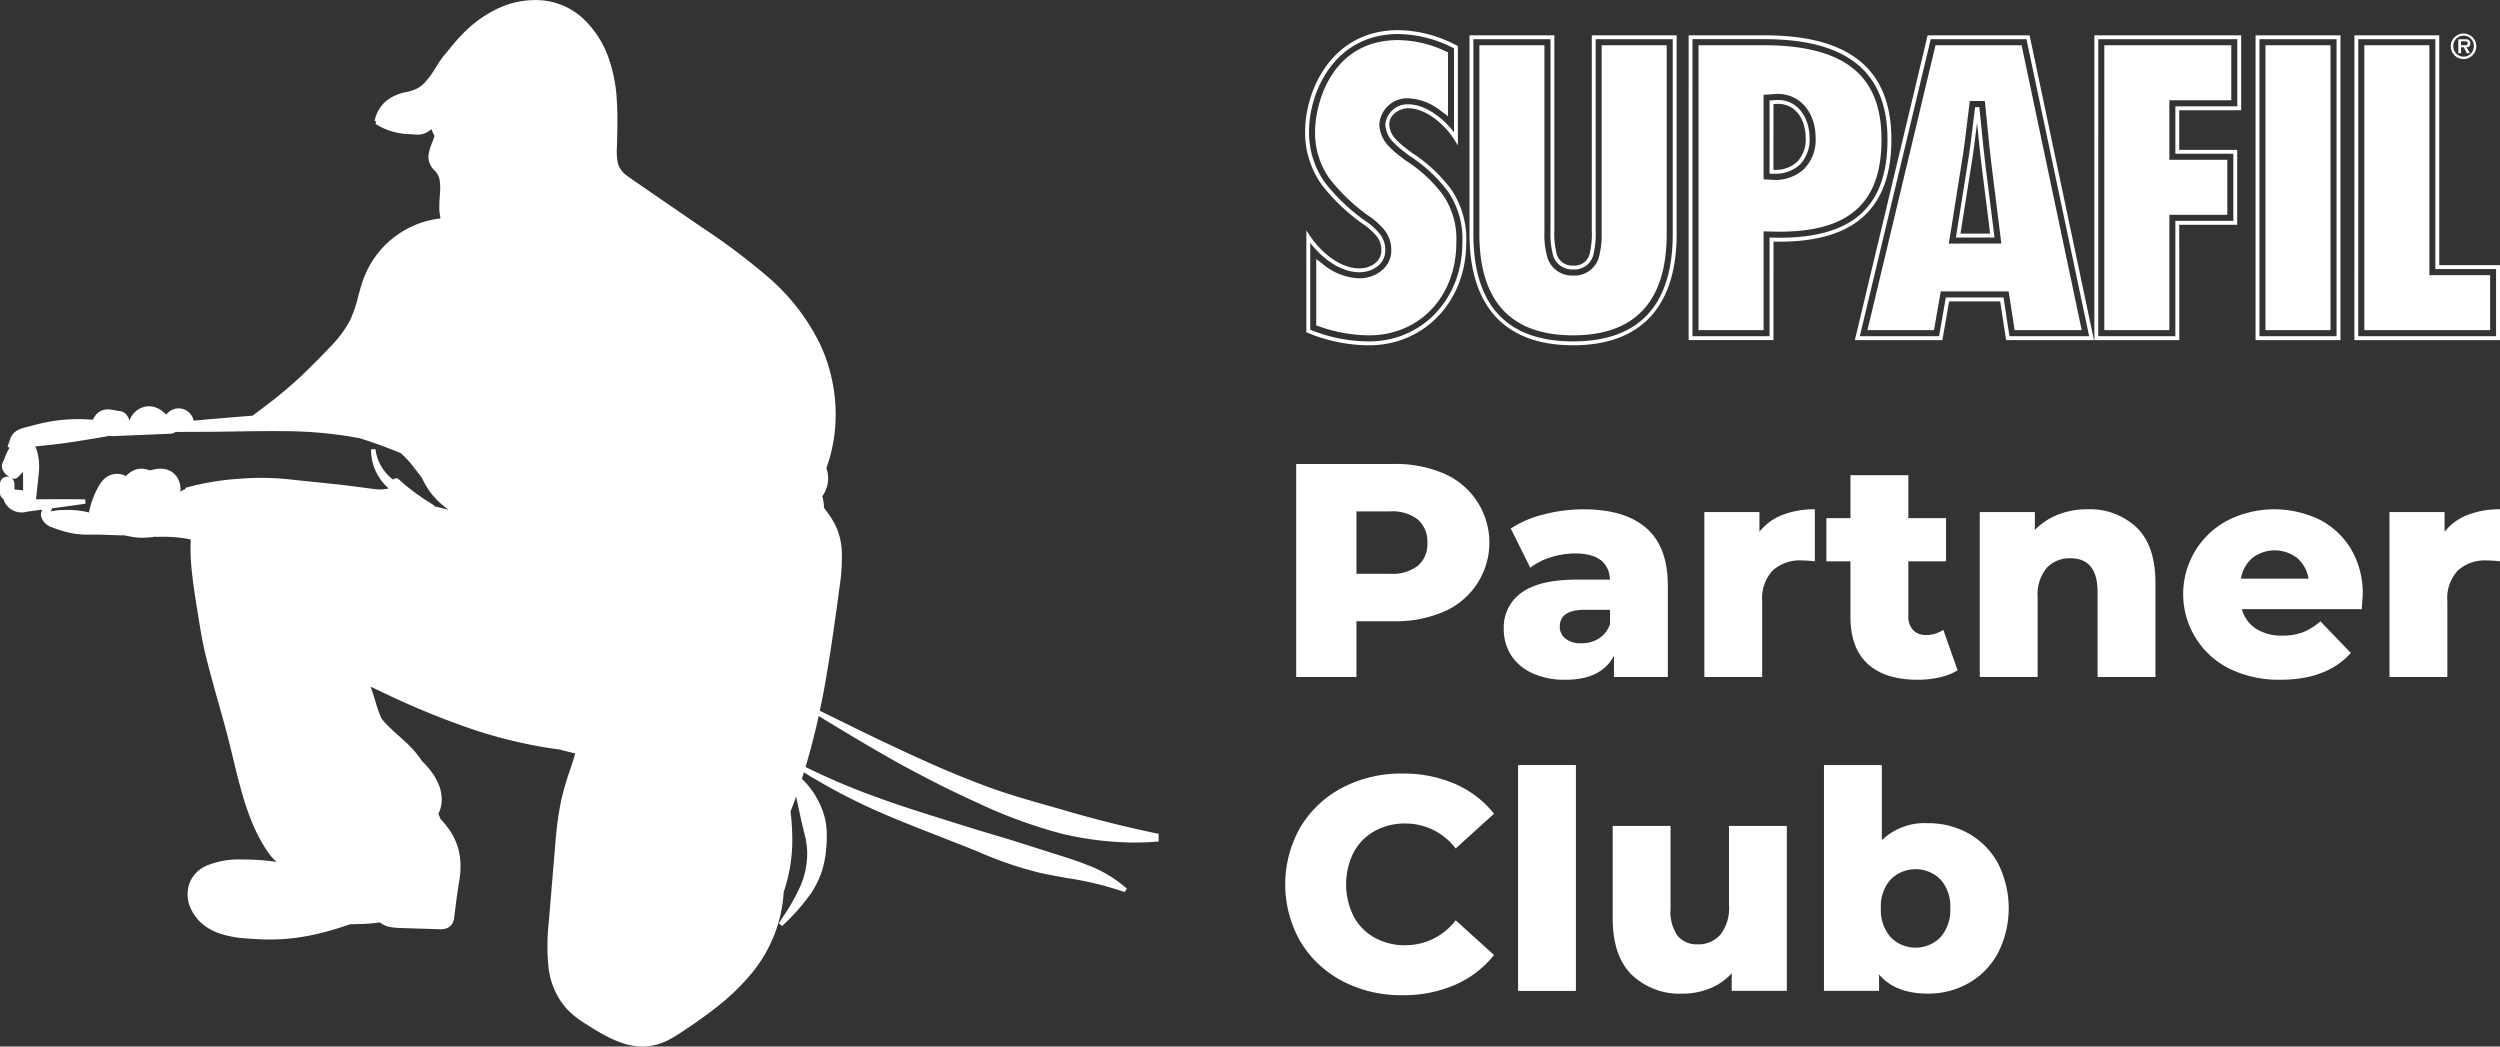 <svg xmlns="http://www.w3.org/2000/svg" xmlns:xlink="http://www.w3.org/1999/xlink" width="367.295" height="153.759" viewBox="0 0 367.295 153.759">
  <rect x="0" y="0" width="367.295" height="153.759" fill="#333333" stroke="none"/>
  <defs>
    <clipPath id="clip-path">
      <rect id="Rectangle_3" data-name="Rectangle 3" width="367.295" height="153.759" fill="#fff"/>
    </clipPath>
  </defs>
  <g id="Group_49" data-name="Group 49" transform="translate(0 0)">
    <g id="Group_3" data-name="Group 3" transform="translate(0 0)" clip-path="url(#clip-path)">
      <path id="Path_96" data-name="Path 96" d="M112.334,48.679a23.6,23.6,0,0,1-9.032-1.838l-.179-.073V31.792l.523.788c1.468,2.216,4.258,4.8,7.286,4.8,1.559,0,3.213-.924,3.213-2.647a3.192,3.192,0,0,0-.859-2.269,9.235,9.235,0,0,0-1.933-1.66,28.825,28.825,0,0,1-5.96-5.694,13.178,13.178,0,0,1-2.446-7.9c0-5.735,3.72-14.83,13.7-14.83a18.788,18.788,0,0,1,8.592,2.265l.149.08V19.307l-.527-.84c-1.442-2.291-4.224-4.614-6.761-4.614-1.172,0-2.8.838-2.8,2.414a3.45,3.45,0,0,0,1.093,2.265,11.579,11.579,0,0,0,1.514,1.313c.22.166.425.32.615.481a22.347,22.347,0,0,1,5.888,5.454,13.026,13.026,0,0,1,2.205,7.841c0,8.586-6.139,15.059-14.282,15.059m-8.64-2.291a23.037,23.037,0,0,0,8.64,1.721c7.817,0,13.714-6.232,13.714-14.489A12.33,12.33,0,0,0,123.94,26.1a21.891,21.891,0,0,0-5.763-5.327c-.2-.162-.4-.319-.611-.479a12.086,12.086,0,0,1-1.594-1.38,3.975,3.975,0,0,1-1.24-2.65,3.249,3.249,0,0,1,3.373-2.984c2.455,0,5.1,1.969,6.716,4.114V5.062a18.233,18.233,0,0,0-8.169-2.112c-9.566,0-13.131,8.745-13.131,14.256a12.652,12.652,0,0,0,2.338,7.571,28.357,28.357,0,0,0,5.834,5.567,9.545,9.545,0,0,1,2.028,1.745,3.72,3.72,0,0,1,1,2.641c0,2.1-1.95,3.219-3.785,3.219-2.919,0-5.6-2.187-7.24-4.321Z" transform="translate(88.801 2.049)" fill="#fff"/>
      <path id="Path_97" data-name="Path 97" d="M103.732,16.528a11.585,11.585,0,0,0,2.174,7.052,27.46,27.46,0,0,0,5.632,5.364,10.8,10.8,0,0,1,2.155,1.859,4.674,4.674,0,0,1,1.237,3.25c0,2.576-2.375,4.109-4.671,4.109a8.721,8.721,0,0,1-5.325-2.043l-1.028-.793v9.752l.425.151a22.17,22.17,0,0,0,7.327,1.311c7.434,0,12.827-5.72,12.827-13.6a11.486,11.486,0,0,0-1.945-7A20.513,20.513,0,0,0,117,20.828l-.039-.028-.6-.469a12.792,12.792,0,0,1-1.712-1.488,4.8,4.8,0,0,1-1.475-3.256,4.1,4.1,0,0,1,4.26-3.876,8.322,8.322,0,0,1,4.809,1.877l1.021.767V4.961l-.373-.168a16.965,16.965,0,0,0-6.912-1.632c-10.045,0-12.243,9.644-12.243,13.366" transform="translate(89.476 2.727)" fill="#fff"/>
      <path id="Path_98" data-name="Path 98" d="M131.127,48.325c-9.954,0-15.213-5.653-15.213-16.348V2.785H128.38l0,28.518a12.136,12.136,0,0,0,.283,3.345,2.35,2.35,0,0,0,2.466,1.967,2.278,2.278,0,0,0,2.468-1.889,12.835,12.835,0,0,0,.281-3.388V2.785h12.468V31.977c0,10.695-5.264,16.348-15.217,16.348M116.482,3.355V31.977c0,10.469,4.928,15.778,14.645,15.778s14.645-5.308,14.645-15.778V3.355H134.447V31.336a13.035,13.035,0,0,1-.3,3.531,2.848,2.848,0,0,1-3.017,2.317,2.915,2.915,0,0,1-3.016-2.375,12.963,12.963,0,0,1-.3-3.511V3.355Z" transform="translate(99.984 2.402)" fill="#fff"/>
      <path id="Path_99" data-name="Path 99" d="M134.657,3.571V30.247l0,.915a12.381,12.381,0,0,1-.335,3.246,3.706,3.706,0,0,1-3.872,2.993,3.763,3.763,0,0,1-3.863-3.025,11.512,11.512,0,0,1-.341-3.248V3.571h-9.555V31.3c0,9.877,4.63,14.886,13.759,14.886s13.761-5.008,13.761-14.886V3.571Z" transform="translate(100.657 3.079)" fill="#fff"/>
      <path id="Path_100" data-name="Path 100" d="M145.665,47.564H133.2V2.786H144.33c12.556,0,18.657,5,18.657,15.3,0,10.106-5.381,15.018-16.456,15.018h0c-.283,0-.57-.006-.862-.011Zm-11.9-.57h11.324V32.507l.294,0c.387.013.767.019,1.142.019h0c10.836,0,15.89-4.591,15.89-14.448,0-9.907-5.921-14.727-18.091-14.727H133.767Zm12.041-23.873a2.568,2.568,0,0,1-.447-.009l-.27-.013V12.361l1.162-.076c3.243,0,4.72,2.913,4.72,5.619a5.285,5.285,0,0,1-1.4,3.848,5.192,5.192,0,0,1-3.77,1.369m-.143-.566h.143a4.634,4.634,0,0,0,3.368-1.209A4.738,4.738,0,0,0,150.4,17.9c0-2.511-1.276-5.046-4.137-5.049l-.6.039Z" transform="translate(114.891 2.402)" fill="#fff"/>
      <path id="Path_101" data-name="Path 101" d="M156.067,6.513C153.273,4.561,149.1,3.57,143.661,3.57h-9.682V45.426h9.557V30.907c.549.019,1.205.034,1.205.034,5.983.171,10.153-.98,12.747-3.522,2.271-2.211,3.371-5.489,3.371-10.013,0-5.079-1.568-8.646-4.792-10.892M149.444,21.79a6.272,6.272,0,0,1-4.8,1.538l-1.11-.058V10.849c.706-.048,1.976-.134,2.006-.134h.037c3.3,0,5.606,2.68,5.606,6.512a6.1,6.1,0,0,1-1.742,4.563" transform="translate(115.566 3.079)" fill="#fff"/>
      <path id="Path_102" data-name="Path 102" d="M181.437,47.565H168.531l-.872-5.688h-7.5l-.993,5.688H146.311L157,2.785h14.981l.048.227Zm-12.412-.572h11.706l-9.21-43.638H157.457L147.036,46.993h11.648l.989-5.688h8.477Zm-2.2-14.5h-5.67l1.68-10.591c.345-2.025.6-4.109.84-6.128.088-.73.179-1.466.268-2.189l.034-.251h.622l.026.253c.1.98.2,1.963.3,2.95.173,1.768.352,3.6.576,5.377Zm-5-.572h4.358l-1.244-9.935c-.227-1.788-.408-3.621-.579-5.394-.032-.311-.063-.622-.1-.929-.007.056-.013.121-.021.181-.244,2.023-.5,4.114-.842,6.152Z" transform="translate(126.203 2.402)" fill="#fff"/>
      <path id="Path_103" data-name="Path 103" d="M169.948,3.57H157.3L147.3,45.422h9.778s.84-4.813.993-5.686h9.976c.134.892.874,5.686.874,5.686h9.859ZM159.259,32.706c.212-1.309,1.851-11.639,1.851-11.639v.011c.339-1.991.587-4.055.825-6.05,0-.02.272-2.205.4-3.263h2.215c.088.881.391,3.924.391,3.924.175,1.794.358,3.643.585,5.431,0-.007.006.041,1.447,11.585Z" transform="translate(127.061 3.079)" fill="#fff"/>
      <path id="Path_104" data-name="Path 104" d="M177.673,47.565H165.2V2.785h21.567v11.01h-9.1v5.819h8.516V30.621h-8.516Zm-11.9-.572H177.1V30.047h8.514V20.183H177.1v-6.96h9.1V3.355H165.775Z" transform="translate(142.501 2.402)" fill="#fff"/>
      <path id="Path_105" data-name="Path 105" d="M165.986,3.571V45.423h9.557V28.481h8.514V20.4h-8.514V11.654h9.1V3.571Z" transform="translate(143.175 3.079)" fill="#fff"/>
      <path id="Path_106" data-name="Path 106" d="M190.389,47.565H177.917V2.785h12.472Zm-11.9-.572h11.326V3.355H178.489Z" transform="translate(153.466 2.402)" fill="#fff"/>
      <path id="Path_107" data-name="Path 107" d="M207.1,47.565H185.713V2.785h12.468v33.77H207.1Zm-20.82-.572h20.25V37.131h-8.925V3.355H186.285Z" transform="translate(160.19 2.402)" fill="#fff"/>
      <path id="Path_108" data-name="Path 108" d="M186.5,3.571V45.423h18.48V37.341h-8.924V3.571Z" transform="translate(160.865 3.079)" fill="#fff"/>
      <path id="Path_109" data-name="Path 109" d="M195.2,6.044a1.525,1.525,0,0,1-1.514-1.537,1.509,1.509,0,1,1,3.017,0,1.526,1.526,0,0,1-1.5,1.537m0,.348a1.873,1.873,0,1,0-1.887-1.885A1.876,1.876,0,0,0,195.2,6.393m.438-1.728c.359-.026.559-.181.559-.548a.588.588,0,0,0-.242-.531,1.05,1.05,0,0,0-.549-.1h-.982V5.53h.4V4.664h.4l.449.866h.468Zm-.818-.305V3.787h.494c.2,0,.486,0,.486.261s-.162.32-.386.311Z" transform="translate(166.748 2.282)" fill="#fff"/>
      <path id="Path_110" data-name="Path 110" d="M188.256,37.341V3.571H178.7V45.425h9.559Z" transform="translate(154.139 3.079)" fill="#fff"/>
      <path id="Path_111" data-name="Path 111" d="M123.93,38a11.041,11.041,0,0,1,0,20.3,17.859,17.859,0,0,1-7.38,1.408h-5.455V67.9h-8.853V36.6H116.55A17.859,17.859,0,0,1,123.93,38m-3.8,13.55a4.2,4.2,0,0,0,1.386-3.375,4.266,4.266,0,0,0-1.386-3.4,6.1,6.1,0,0,0-4.114-1.209h-4.919v9.169h4.919a6.189,6.189,0,0,0,4.114-1.186" transform="translate(88.191 31.566)" fill="#fff"/>
      <path id="Path_112" data-name="Path 112" d="M139.544,42.923q3.174,2.752,3.176,8.428V64.814h-7.914V61.683q-1.836,3.534-7.156,3.533a11.228,11.228,0,0,1-4.874-.983,7.244,7.244,0,0,1-3.109-2.662,7.052,7.052,0,0,1-1.051-3.824,6.2,6.2,0,0,1,2.639-5.344q2.637-1.9,8.138-1.9h4.83q-.224-3.844-5.143-3.844a11.8,11.8,0,0,0-3.533.559,9.357,9.357,0,0,0-3.04,1.544l-2.863-5.77a15.859,15.859,0,0,1,4.9-2.08,23.29,23.29,0,0,1,5.793-.736q6.038,0,9.21,2.749m-6.931,16.21a3.991,3.991,0,0,0,1.609-2.1v-2.1h-3.667q-3.71,0-3.71,2.46a2.159,2.159,0,0,0,.849,1.79,3.653,3.653,0,0,0,2.324.671,4.7,4.7,0,0,0,2.595-.717" transform="translate(102.314 34.652)" fill="#fff"/>
      <path id="Path_113" data-name="Path 113" d="M145.908,41a12.814,12.814,0,0,1,4.763-.827V47.82a17.364,17.364,0,0,0-1.922-.134,5.917,5.917,0,0,0-4.271,1.477,5.981,5.981,0,0,0-1.542,4.515V64.814h-8.5V40.576h8.095v2.906A7.909,7.909,0,0,1,145.908,41" transform="translate(115.962 34.652)" fill="#fff"/>
      <path id="Path_114" data-name="Path 114" d="M163.341,66.149a8.588,8.588,0,0,1-2.617,1.028,14.525,14.525,0,0,1-3.286.358q-4.744,0-7.29-2.324t-2.55-6.932V50.14h-3.533V43.791H147.6V37.484h8.5v6.307h5.545V50.14H156.1v8.048a2.858,2.858,0,0,0,.693,2.036,2.427,2.427,0,0,0,1.857.736,4.5,4.5,0,0,0,2.593-.758Z" transform="translate(124.266 32.332)" fill="#fff"/>
      <path id="Path_115" data-name="Path 115" d="M179.218,42.857q2.749,2.682,2.751,8.093V64.813h-8.5V52.337q0-4.965-3.98-4.964a4.546,4.546,0,0,0-3.509,1.43,6.148,6.148,0,0,0-1.319,4.293V64.813h-8.5V40.577h8.095v2.636a9.594,9.594,0,0,1,3.4-2.257,11.526,11.526,0,0,1,4.293-.782,9.964,9.964,0,0,1,7.268,2.684" transform="translate(134.703 34.651)" fill="#fff"/>
      <path id="Path_116" data-name="Path 116" d="M198.413,54.841h-17.62a4.927,4.927,0,0,0,2.081,2.883,6.932,6.932,0,0,0,3.869,1.008,8.37,8.37,0,0,0,3.017-.492,8.854,8.854,0,0,0,2.572-1.611L196.8,61.28q-3.534,3.937-10.33,3.936a16.483,16.483,0,0,1-7.467-1.609,12.237,12.237,0,0,1-.27-21.824,15.265,15.265,0,0,1,13.416-.112,11.394,11.394,0,0,1,4.673,4.34,12.728,12.728,0,0,1,1.723,6.728c0,.06-.047.762-.136,2.1m-16.076-7.514a5.048,5.048,0,0,0-1.678,3.042h9.929a5.058,5.058,0,0,0-1.678-3.042,5.391,5.391,0,0,0-6.573,0" transform="translate(148.58 34.651)" fill="#fff"/>
      <path id="Path_117" data-name="Path 117" d="M199.953,41a12.813,12.813,0,0,1,4.763-.827V47.82a17.363,17.363,0,0,0-1.922-.134,5.917,5.917,0,0,0-4.271,1.477,5.981,5.981,0,0,0-1.542,4.515V64.814h-8.5V40.576h8.095v2.906A7.909,7.909,0,0,1,199.953,41" transform="translate(162.579 34.652)" fill="#fff"/>
      <path id="Path_118" data-name="Path 118" d="M109.762,91.494a15.558,15.558,0,0,1-6.15-5.791,16.931,16.931,0,0,1,0-16.815,15.558,15.558,0,0,1,6.15-5.791,18.5,18.5,0,0,1,8.83-2.079,18.962,18.962,0,0,1,7.737,1.52,14.864,14.864,0,0,1,5.726,4.383l-5.634,5.1a9.271,9.271,0,0,0-7.379-3.667,9.129,9.129,0,0,0-4.539,1.118,7.777,7.777,0,0,0-3.086,3.153,10.518,10.518,0,0,0,0,9.346,7.766,7.766,0,0,0,3.086,3.153,9.109,9.109,0,0,0,4.539,1.116,9.269,9.269,0,0,0,7.379-3.665l5.634,5.1a14.882,14.882,0,0,1-5.726,4.383,18.962,18.962,0,0,1-7.737,1.52,18.526,18.526,0,0,1-8.83-2.079" transform="translate(87.445 52.632)" fill="#fff"/>
      <rect id="Rectangle_2" data-name="Rectangle 2" width="8.497" height="33.182" transform="translate(223.031 112.399)" fill="#fff"/>
      <path id="Path_119" data-name="Path 119" d="M152.79,65.148V89.386h-8.095V86.791a8.683,8.683,0,0,1-3.219,2.235,10.487,10.487,0,0,1-3.982.762A10.166,10.166,0,0,1,130,87.015q-2.8-2.771-2.794-8.318V65.148h8.5V77.311a6.23,6.23,0,0,0,1.028,3.98,3.652,3.652,0,0,0,2.995,1.252,4.232,4.232,0,0,0,3.287-1.408,6.262,6.262,0,0,0,1.274-4.316V65.148Z" transform="translate(109.728 56.194)" fill="#fff"/>
      <path id="Path_120" data-name="Path 120" d="M165.138,70.408a11.089,11.089,0,0,1,4.291,4.362,14.53,14.53,0,0,1,0,13.213,11.2,11.2,0,0,1-4.291,4.4,11.915,11.915,0,0,1-6.014,1.542q-4.786,0-7.156-2.816v2.414h-8.095V60.346h8.5V71.391a9.032,9.032,0,0,1,6.754-2.5,12.091,12.091,0,0,1,6.014,1.52M161,85.636a6.05,6.05,0,0,0,1.43-4.271,5.9,5.9,0,0,0-1.43-4.2,5.182,5.182,0,0,0-7.333,0,5.885,5.885,0,0,0-1.432,4.2,6.033,6.033,0,0,0,1.432,4.271,5.13,5.13,0,0,0,7.333,0" transform="translate(124.1 52.052)" fill="#fff"/>
      <path id="Path_121" data-name="Path 121" d="M170.174,122.5v-.067l-.162.032c-4.7-.993-8.937-2.045-12.941-3.217-.963-.281-1.93-.555-2.9-.829-3.258-.924-6.627-1.879-9.86-3.124-3.742-1.4-7.674-3.092-12.379-5.312-2.807-1.294-5.636-2.686-8.37-4.029q-1.559-.768-3.124-1.529c.326-1.524.631-3.055.89-4.6.738-4.23,1.324-8.458,1.863-12.431q.064-.528.138-1.062a27.549,27.549,0,0,0,.337-5.5,9.91,9.91,0,0,0-.909-3.615,13.063,13.063,0,0,0-1.354-2.146c-.123-.169-.235-.328-.346-.488-.007-.132-.006-.266-.017-.4a5.451,5.451,0,0,0-.238-1.265,4.906,4.906,0,0,0,.32-.51,4.454,4.454,0,0,0,.289-3.621,23.562,23.562,0,0,0,1.209-5.143,24.477,24.477,0,0,0-2.08-12.963,31.013,31.013,0,0,0-7.977-10.214,95.413,95.413,0,0,0-9.41-7.041l-8.467-5.813c-.285-.2-.576-.4-.868-.6-.562-.384-1.145-.78-1.648-1.16a3.317,3.317,0,0,1-1.408-1.922,9.567,9.567,0,0,1-.123-2.377l.015-.572c.05-2.034.1-4.139-.034-6.243a22.2,22.2,0,0,0-1.257-6.363,14.584,14.584,0,0,0-3.556-5.519A10.237,10.237,0,0,0,79.82.065,12.849,12.849,0,0,0,73.383,1.14a17.472,17.472,0,0,0-5.267,3.7,28.1,28.1,0,0,0-2.356,2.7,13.44,13.44,0,0,0-1.777,2.466c-.061.093-.125.186-.186.281a12.445,12.445,0,0,1-1.47,1.928,4.2,4.2,0,0,1-1.136.831,7.415,7.415,0,0,1-1.4.462,6.657,6.657,0,0,0-3,1.281,5.046,5.046,0,0,0-1.714,2.822l-.037.179.238.052-.1.363.115.075A9.132,9.132,0,0,0,57.561,19.3a10.065,10.065,0,0,0,2.518.408c.2.006.41.02.62.035s.447.034.68.039h.013a2.718,2.718,0,0,0,1.322-.333,3.94,3.94,0,0,0,.665-.473c.136.339.291.669.458.993-.039.13-.08.257-.125.382-.067.2-.143.391-.22.59a8.527,8.527,0,0,0-.482,1.525,2.811,2.811,0,0,0,.056,1.375,2.885,2.885,0,0,0,.326.676,4.752,4.752,0,0,0,.421.5,2.58,2.58,0,0,1,.775,1.43,9.513,9.513,0,0,1,.024,2.358c-.037.551-.076,1.121-.071,1.723a7.126,7.126,0,0,0,.19,1.559,13.727,13.727,0,0,0-10.594,7.242,15.8,15.8,0,0,0-1.088,2.71c-.149.5-.283.987-.415,1.47A20.294,20.294,0,0,1,51.45,47.02a16.592,16.592,0,0,1-3,4.006c-1.065,1.14-2.226,2.313-3.653,3.7-1.324,1.294-2.731,2.481-3.93,3.468-1.164.935-2.354,1.823-3.615,2.762l-.156.115c-.92.075-1.848.147-2.751.224-1.218.1-2.434.207-3.656.3-.752.073-1.5.14-2.257.209,0-.022,0-.045,0-.067a2.248,2.248,0,0,0-3.913-.935.67.67,0,0,0-.058.1l-.091-.054a.472.472,0,0,0-.056-.05c-.1-.082-.2-.168-.305-.251a3.314,3.314,0,0,0-1.941-.851,3.061,3.061,0,0,0-3.029,2.067c-.009.028-.009.056-.017.084a2.3,2.3,0,0,0-.415-.881,1.475,1.475,0,0,0-.868-.544c-.156-.032-.313-.056-.468-.078s-.3-.043-.445-.075l-.05-.009a5.213,5.213,0,0,0-1.065-.115,2.336,2.336,0,0,0-1.259.453,2.733,2.733,0,0,0-.8,1.064c-.935-.063-1.879-.1-2.835-.073a23.875,23.875,0,0,0-4.31.507c-.674.143-1.35.319-2.006.49l-1.213.326a3.383,3.383,0,0,0-.849.384,2.249,2.249,0,0,0-.907,1.116L1.1,65.65l.317.142c-.013.02-.026.037-.039.056a6.543,6.543,0,0,0-.691,1.442c-.048.143-.114.287-.179.432-.047.1-.093.207-.138.317a1.251,1.251,0,0,0,0,.918,2.158,2.158,0,0,0,.555.786,2.626,2.626,0,0,0,1.075.6l.045.015.337-.071.078-.037a4.983,4.983,0,0,0,.8-.8c.043-.052.075-.1.112-.155.015.51.019,1.05.02,1.592,0,.281,0,.563.006.838l0,.324c-.052-.006-.095-.013-.162-.02l-.955-.112-.155.022V71.1a1.1,1.1,0,0,0-.313-.754.793.793,0,0,0-.343-.22.8.8,0,0,0-.412-.093,1.088,1.088,0,0,0-.754.313A1.107,1.107,0,0,0,0,71.1v1.317a1.1,1.1,0,0,0,.311.754.875.875,0,0,0,.188.121c.006.024.006.048.013.073a2.785,2.785,0,0,0,3.3,1.846c.024-.006.047-.019.071-.026l.5-.069c.615-.082,1.231-.164,1.846-.244a1.5,1.5,0,0,0-.2.926,2.281,2.281,0,0,0,1.5,1.63c.445.188.758.291,1.091.4l.2.065c.363.114.747.22,1.213.335a11.339,11.339,0,0,0,2.488.315c.33.007.665,0,1,0,.5,0,1.008,0,1.5.019l2.5.086.631.006c.052,0,.108,0,.14,0l.84.169c.222.045.458.091.687.119a9.859,9.859,0,0,0,1.112.061,12.28,12.28,0,0,0,1.855-.155,1.785,1.785,0,0,0,.387.03,20.63,20.63,0,0,1,4.761.358c.026.035.052.069.08.1a30.384,30.384,0,0,0,.156,4.493c.214,2.066.527,4.051.857,6.074l.129.79c.278,1.728.564,3.517.987,5.265.4,1.684.861,3.368,1.306,4.994l.395,1.427c.494,1.74,1.006,3.541,1.47,5.3.337,1.257.635,2.5.95,3.818q.24,1,.49,2.025c1.062,4.18,2.218,8.221,4.664,11.742a7.3,7.3,0,0,0,1.235,1.375,31.587,31.587,0,0,0-4.753-.358l-.235,0a12.287,12.287,0,0,0-5.543,1,4.706,4.706,0,0,0-2.3,2.522,4.874,4.874,0,0,0,.129,3.492,6.443,6.443,0,0,0,2.06,2.677,8.535,8.535,0,0,0,2.943,1.382,15.544,15.544,0,0,0,2.991.5c.87.074,1.751.125,2.857.164.283.007.564.013.847.013a29.868,29.868,0,0,0,4.841-.4,36.515,36.515,0,0,0,5.513-1.369l.611-.2c.279-.093.553-.183.829-.27.412-.013.825-.017,1.237-.032a24.191,24.191,0,0,0,3.129-.24,3.589,3.589,0,0,0,1.682.708,11.243,11.243,0,0,0,1.481.121l5.7.175h.075a2.686,2.686,0,0,0,.557-.052,1.777,1.777,0,0,0,1.118-.728,1.989,1.989,0,0,0,.3-.892l.013-.1.274-2.187c.093-.769.209-1.511.332-2.3.061-.4.125-.8.184-1.207a11.156,11.156,0,0,0-.076-3.88,9.2,9.2,0,0,0-1.706-3.638,14.868,14.868,0,0,0-1.05-1.259c-.093-.25-.186-.5-.289-.749a3.988,3.988,0,0,0,.285-.654,5.054,5.054,0,0,0,.19-1.822,6.03,6.03,0,0,0-.393-1.723,9.292,9.292,0,0,0-.777-1.486A12.569,12.569,0,0,0,62,111.819c-.274-.4-.557-.8-.859-1.17-1.382-1.71-3.222-2.958-4.686-4.591-.088-.1-.171-.2-.257-.3-.032-.047-.091-.134-.168-.25-.095-.2-.184-.4-.261-.613-.253-.641-.453-1.3-.665-2-.2-.669-.412-1.347-.669-2.012l.624.294,1.764.834a117.376,117.376,0,0,0,12.952,5.256,68.553,68.553,0,0,0,12.41,2.848c.775.2,1.546.4,2.324.579-.117.415-.24.831-.376,1.24s-.27.834-.408,1.252a41.281,41.281,0,0,0-1.313,4.571A51.425,51.425,0,0,0,81.6,123.8l-1,11.958a30.541,30.541,0,0,0-.024,6.236,10.987,10.987,0,0,0,2.632,6.165,13.393,13.393,0,0,0,2.591,2.112c1.028.661,1.82,1.144,2.649,1.611a17.437,17.437,0,0,0,2.993,1.369,9.51,9.51,0,0,0,2.976.508c.2,0,.406-.007.6-.024a8.72,8.72,0,0,0,3.487-1.1c.879-.481,1.635-.991,2.367-1.486l.3-.2c1.933-1.306,3.5-2.462,4.93-3.641a32.487,32.487,0,0,0,4.444-4.45,20.807,20.807,0,0,0,3.209-5.5,20.42,20.42,0,0,0,1.384-6.288A23.961,23.961,0,0,0,116.4,123.9a34.523,34.523,0,0,0-.255-4.66c.27-.734.553-1.462.808-2.2l.6,2.721c.175.829.374,1.682.628,2.688a11.39,11.39,0,0,1,.406,2.671,12.035,12.035,0,0,1-1.108,5.308,29.85,29.85,0,0,1-2.47,4.317l-.577.9.484.4.119-.115a31,31,0,0,0,4.062-4.6,14.106,14.106,0,0,0,1.488-2.867,13.771,13.771,0,0,0,.739-3.2,20.319,20.319,0,0,0,.125-3.28,10.163,10.163,0,0,0-.712-3.2,12.623,12.623,0,0,0-1.576-2.827,10.583,10.583,0,0,0-1.345-1.516c.1-.319.19-.643.287-.963a92.21,92.21,0,0,0,10.2,5.435c3.22,1.432,6.543,2.731,9.754,3.984q1.137.444,2.274.89c1.134.43,2.282.9,3.39,1.354a55.118,55.118,0,0,0,8.9,3.056c1.447.326,2.885.583,4.278.833a45.686,45.686,0,0,1,8.2,1.991l.143.052.313-.512-.112-.1a18.41,18.41,0,0,0-5.778-3.407c-1.509-.609-3.049-1.091-4.537-1.555-.548-.171-1.093-.341-1.632-.516-.644-.2-1.287-.408-1.933-.615-1.347-.43-2.74-.874-4.137-1.291-2.067-.605-4.187-1.257-6.18-1.874q-1.162-.369-2.319-.73c-3.276-1.026-6.662-2.086-9.926-3.278a99.3,99.3,0,0,1-10.654-4.509q1.1-3.688,1.937-7.486c3.617,2.222,7.257,4.384,10.833,6.42,4.4,2.447,8.38,4.468,12.183,6.184l.171.076a70.916,70.916,0,0,0,12.764,4.669,47.66,47.66,0,0,0,10.471,1.24q1.687,0,3.308-.145h.009l.2.02,0-1.14ZM64.26,134.207v.019l-.015,0,.015-.02m-.412-59.818a.486.486,0,0,0-.194-.225,31.9,31.9,0,0,1-5.092-3.757.535.535,0,0,0-.79.075,6.652,6.652,0,0,1-2.591-4.33l-.024-.171-.641.045V66.2A7.493,7.493,0,0,0,57.1,71.752a5.25,5.25,0,0,1-2.224.086L51,71.327c-1.671-.192-3.373-.365-5.018-.533q-1.408-.142-2.818-.291a39.24,39.24,0,0,0-7.91-.168,38.8,38.8,0,0,0-7.879,1.3l-.138.039.006.2a1.823,1.823,0,0,0-.462.183,1.4,1.4,0,0,0-.279.229,4.405,4.405,0,0,0,0-.682,3.03,3.03,0,0,0-.544-1.574,2.738,2.738,0,0,0-1.706-1.108,3.681,3.681,0,0,0-1.367,0c-.194.034-.358.071-.492.1l-.2.043a1.333,1.333,0,0,0-.169.041l-.069-.017-.13-.041c-.11-.034-.248-.076-.421-.115a3.03,3.03,0,0,0-.87-.065,2.959,2.959,0,0,0-1.443.555,4.742,4.742,0,0,0-.583.516,2.951,2.951,0,0,0-1.855-.268,2.813,2.813,0,0,0-1.509.859,5.061,5.061,0,0,0-.775,1.138A12.856,12.856,0,0,0,13.068,75.3l-.119-.03a11.391,11.391,0,0,0-2.485-.345c-.486-.009-.885-.006-1.257.009a9.633,9.633,0,0,0-1.192.1c-.073.013-.136.022-.192.03a.974.974,0,0,0-.328.082l-.011-.035c-.006-.026-.017-.071,0-.091l.073-.037.078-.3c1.572-.207,3.176-.419,4.761-.656l.169-.024-.043-.637-.169,0c-1.82-.026-3.666-.022-5.452-.017q-.8,0-1.609,0l.166-1.525c.03-.285.06-.568.089-.851.058-.535.117-1.071.166-1.641A8.4,8.4,0,0,0,5.5,66.469a5.672,5.672,0,0,0-.324-.872l1.853-.2c1.233-.121,2.568-.3,4.086-.533,1.125-.177,2.606-.415,4.1-.676.339-.058.661-.115.978-.171a.917.917,0,0,0,.356.06l8.562-.358a1.13,1.13,0,0,0,.659-.261c.183,0,.369,0,.549,0q2.232-.011,4.463-.017c1.227-.009,2.457-.028,3.686-.047,3-.045,6.1-.093,9.11-.015A60.311,60.311,0,0,1,52.917,64.4q1.69.542,3.356,1.155.838.307,1.667.633c.246.1.492.194.738.292.02.009.091.039.177.073a14.861,14.861,0,0,1,1.95,2.116c.343.432.676.877,1.015,1.326.058.078.121.158.179.235A11.141,11.141,0,0,0,65.937,74.9q-1.039-.268-2.088-.507m24.9-50.273v-.009l0,.011,0,0" transform="translate(0 -0.001)" fill="#fff"/>
    </g>
  </g>
</svg>
